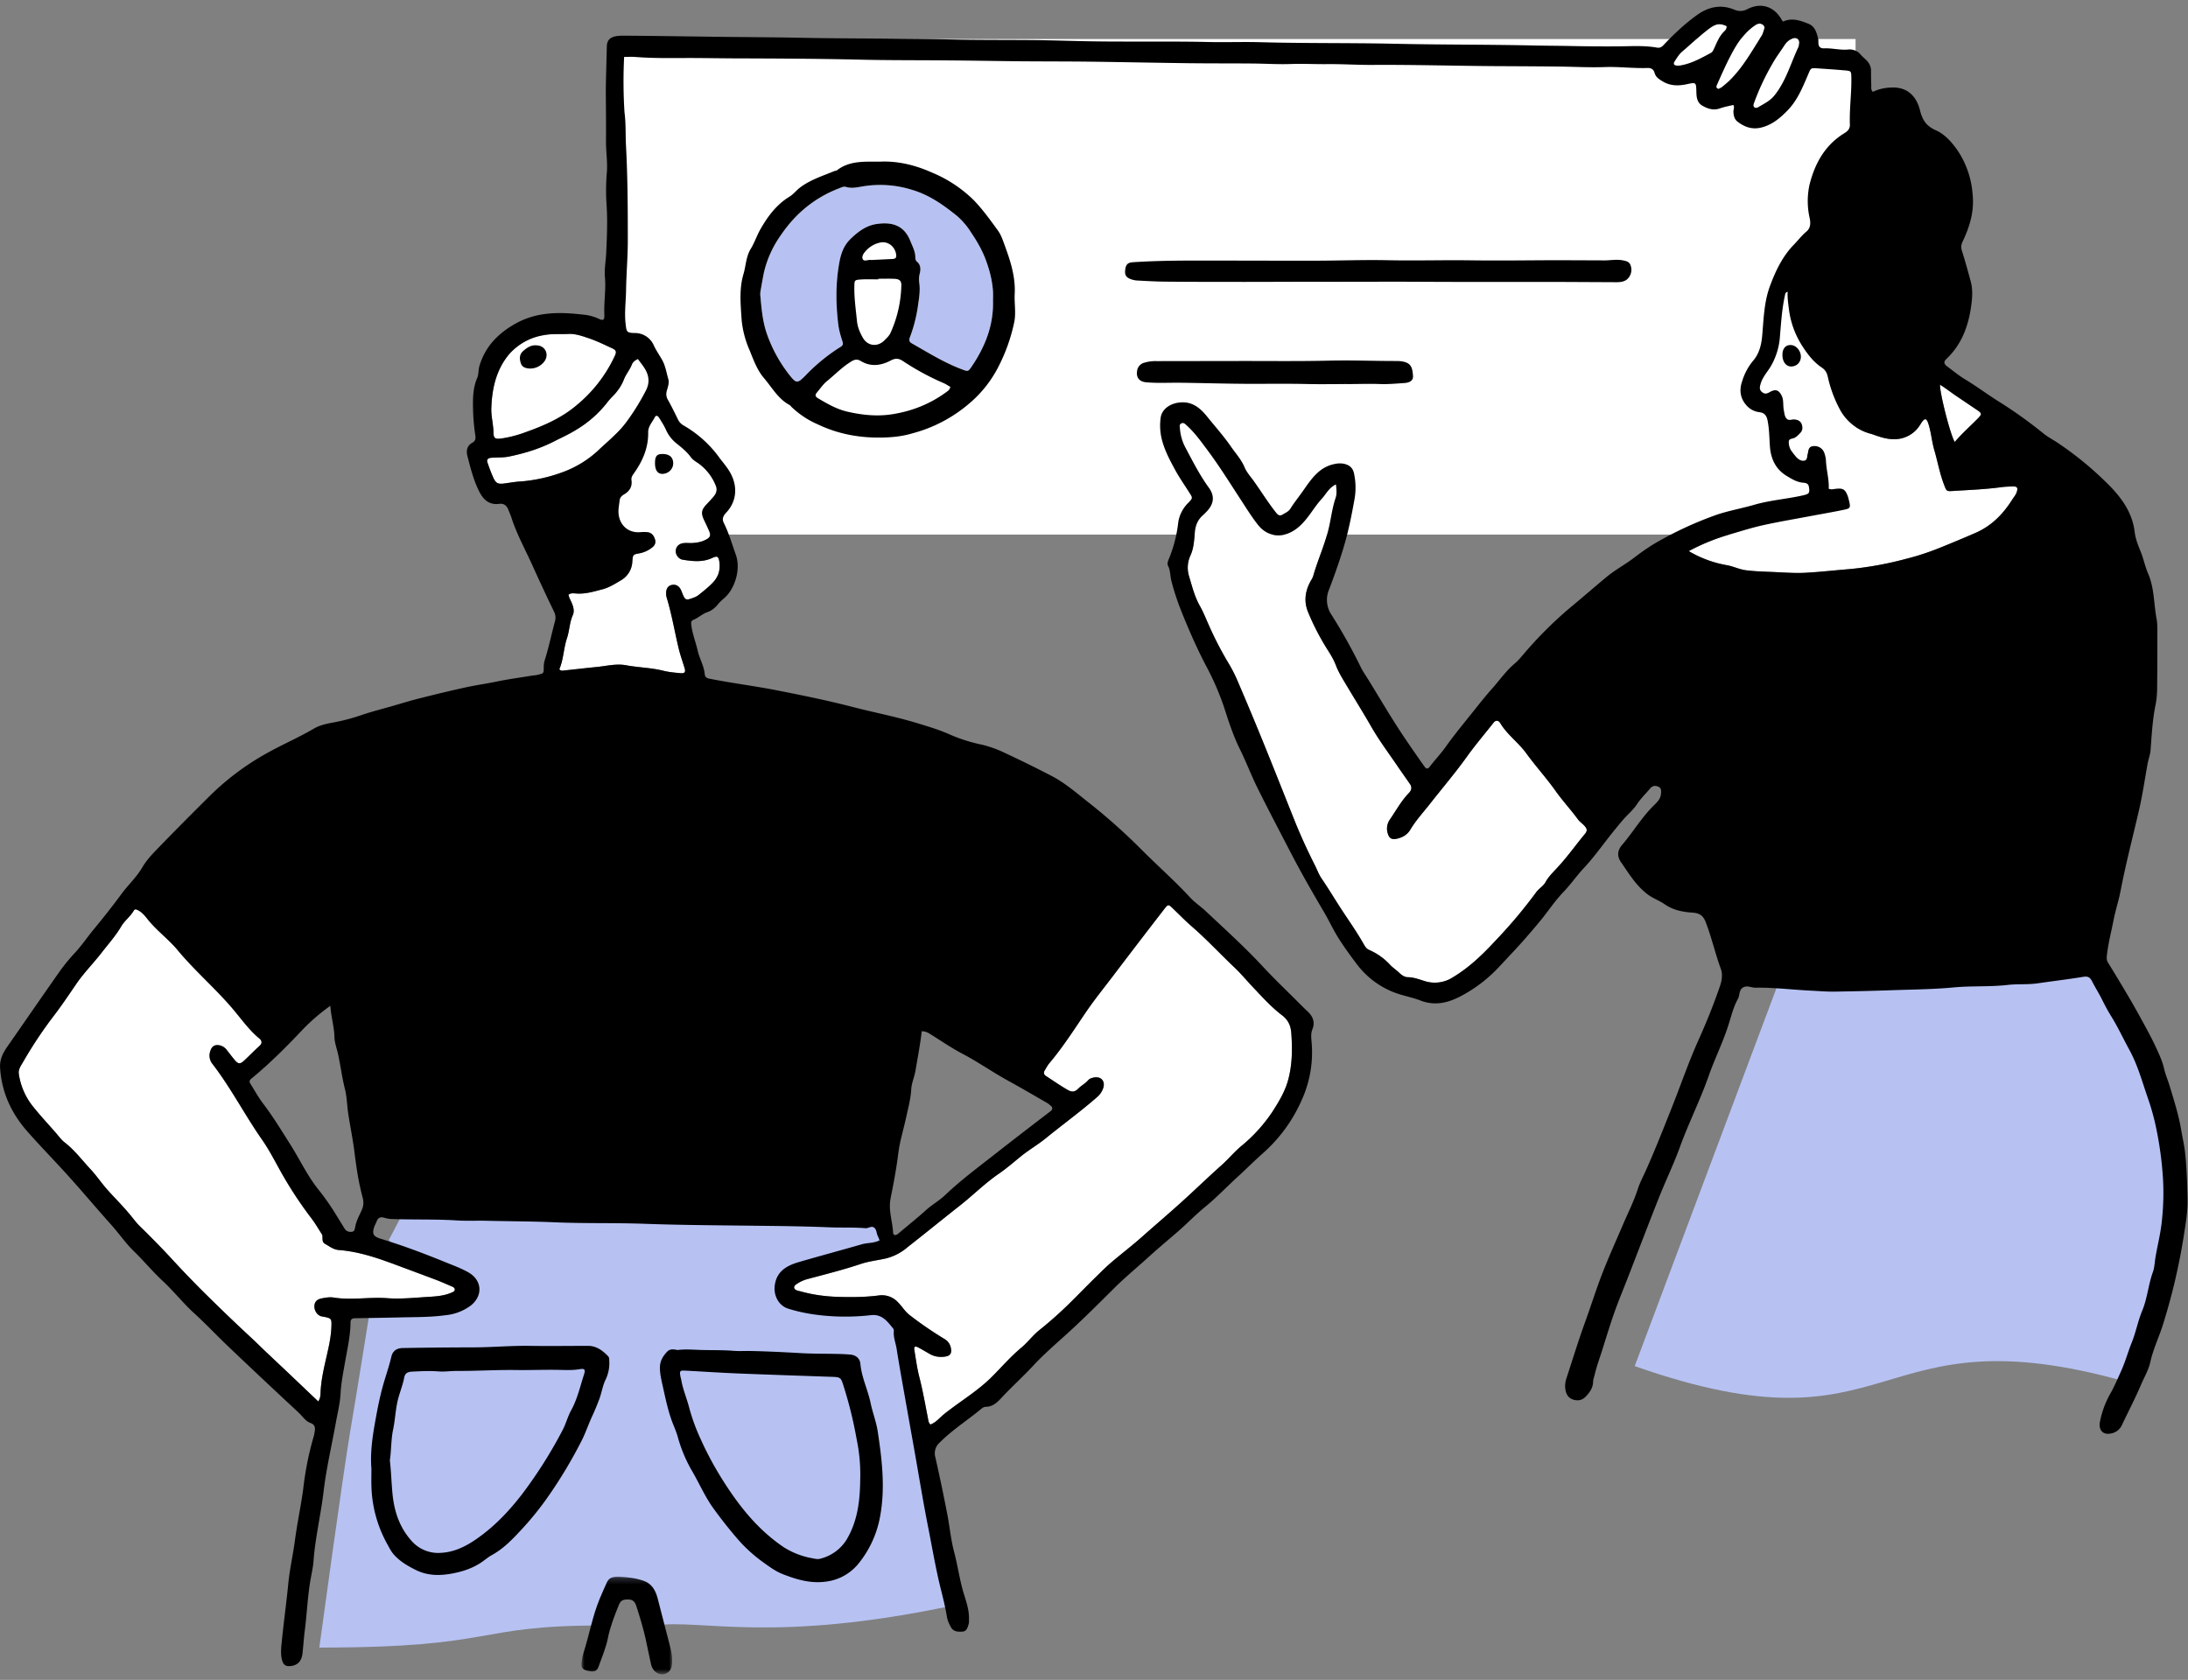 <svg width="362" height="278" xmlns="http://www.w3.org/2000/svg" xmlns:xlink="http://www.w3.org/1999/xlink">
  <rect width="100%" height="100%" fill="#808080" stroke="none"/>
  <defs>
    <path id="a" d="M0 .19h15.01v16.16H0z"/>
  </defs>
  <g fill="none" fill-rule="evenodd">
    <path fill="#FFF" d="M102 6.46h205v82H102zM64.58 208.98l7.54 2.8c.9.35 1.78.75 2.67 1.13.21.09.42.2.44.44.04.34-.25.43-.49.54-1.27.57-2.65.65-4 .74-2.23.13-4.49.37-6.7.2-2.95-.22-5.89.37-8.82-.1-.66-.11-1.32 0-1.97.13-.83.15-1.22.58-1.24 1.3-.02.72.44 1.44 1.07 1.65.13.04.26.06.4.08 1.34.26 1.4.29 1.34 1.7-.06 1.72-.46 3.4-.84 5.07-.45 1.97-.9 3.93-.96 5.97-.02.39-.05.79-.37 1.29l-4.92-4.68-3.36-3.17c-1.02-.95-2-1.95-3.04-2.9-2.51-2.33-4.98-4.71-7.42-7.12a170.73 170.73 0 01-5.39-5.6c-1.75-1.9-3.57-3.75-5.42-5.56-.54-.53-.98-1.12-1.45-1.7-1.21-1.49-2.58-2.84-3.86-4.27-.99-1.1-1.81-2.35-2.83-3.44-1.4-1.51-2.65-3.17-4.3-4.45-.58-.45-1.02-1.1-1.51-1.65-1.24-1.42-2.53-2.8-3.7-4.27a11.14 11.14 0 01-2.34-5.37c-.12-.77.34-1.37.68-1.96a70.92 70.92 0 014.95-7.48c1.37-1.77 2.62-3.64 3.89-5.5 1.24-1.81 2.8-3.37 4.14-5.1 1.12-1.45 2.36-2.82 3.3-4.43.56-.94 1.5-1.6 2.05-2.57.21-.37.52-.17.8-.02.77.42 1.24 1.14 1.77 1.77 1.45 1.72 3.27 3.06 4.71 4.8 2.75 3.31 6.03 6.14 8.85 9.4 1.52 1.75 2.83 3.7 4.64 5.2.42.35.55.77.04 1.23-.88.8-1.7 1.65-2.57 2.46-.64.59-.97.55-1.53-.12-.46-.54-.87-1.1-1.31-1.66a2 2 0 00-1.06-.74c-.84-.22-1.39.05-1.65.86a2.2 2.2 0 00.3 2.14c3.07 3.97 5.36 8.46 8.24 12.57 1.09 1.57 1.99 3.3 2.93 5a65.93 65.93 0 005.18 7.95c.64.83 1.17 1.75 1.74 2.64.07.1.14.24.14.36.03.48-.08 1.02.43 1.3.72.4 1.38.95 2.27 1.02 2.96.23 5.77 1.1 8.54 2.12M150.03 206.48c2.98-2.33 5.91-4.72 8.88-7.06 2.14-1.69 4.07-3.63 6.33-5.18 1.34-.92 2.56-2 3.82-3.01 1.26-1 2.68-1.83 3.95-2.86 2.83-2.3 5.78-4.44 8.53-6.85.48-.42.81-.93 1-1.53.33-1.13-.43-1.92-1.6-1.67-.35.07-.7.18-.93.46-.47.54-1.12.86-1.61 1.36-.56.58-1.06.63-1.75.23-1.22-.7-2.37-1.51-3.55-2.27-.42-.26-.5-.58-.24-1 .23-.36.43-.77.7-1.1 2.28-2.7 4.16-5.66 6.14-8.57 1.39-2.03 2.94-3.95 4.42-5.9a1594.38 1594.38 0 018.58-11.2c.55-.68.61-.68 1.23-.1 1.09 1.03 2.12 2.11 3.25 3.09 2.46 2.13 4.66 4.52 7.02 6.75 1.08 1.02 2.04 2.18 3.06 3.26 1.54 1.62 3.04 3.31 4.83 4.67 1 .75 1.45 1.7 1.54 2.91.19 2.56.18 5.1-.46 7.6-.5 2-1.55 3.73-2.64 5.44a25.92 25.92 0 01-5.21 5.74c-1.14.97-2.1 2.12-3.21 3.12-2.17 1.93-4.25 3.95-6.4 5.9-2.21 2.01-4.5 3.95-6.73 5.93-1.6 1.43-3.32 2.74-4.96 4.13-1.05.88-2 1.86-2.98 2.81-1.7 1.67-3.33 3.39-5.05 5.02a64.45 64.45 0 01-4.07 3.54c-1.1.89-1.93 2.04-3.01 2.94-1.76 1.47-3.25 3.21-4.87 4.82-2.4 2.38-5.29 4.06-7.88 6.14-.72.58-1.28 1.35-2.24 1.7-.32-.33-.34-.69-.4-1.03-.45-2.29-.85-4.58-1.43-6.84-.38-1.49-.58-3.02-.83-4.54-.08-.47.15-.61.63-.36.62.33 1.23.69 1.84 1.04.83.5 1.73.63 2.67.48.79-.13 1.06-.53.93-1.3a2.17 2.17 0 00-1.06-1.6 59.84 59.84 0 01-5.75-3.94c-.8-.6-1.26-1.45-1.95-2.13a3.62 3.62 0 00-3.2-1.14c-2.15.28-4.3.3-6.47.24-2.2-.05-4.38-.33-6.5-.93-.22-.06-.45-.08-.64-.18-.46-.21-.51-.6-.1-.92a5.95 5.95 0 012.15-.98c2.88-.77 5.78-1.5 8.61-2.45 1.35-.45 2.75-.59 4.12-.9a8.72 8.72 0 003.5-1.78M81.29 67.36c.12-3.18.84-6.21 2.9-8.7a9.67 9.67 0 015.78-3.2c1.33-.26 2.72-.13 4.08-.2 1.14-.06 2.34.37 3.46.75 1.28.44 2.51 1.05 3.75 1.62.7.33.76.59.47 1.23a23.21 23.21 0 01-6.42 8.27c-2.42 2.03-5.27 3.29-8.22 4.34-1.38.5-2.75.92-4.2 1.1-.97.11-1.24-.02-1.25-.99-.02-1.41-.44-2.79-.35-4.22"/>
    <path d="M108.35 69.04c.2-.42.53-.18.7.1.42.68.86 1.35 1.17 2.07a6 6 0 001.9 2.32c.79.65 1.57 1.29 2.17 2.12.32.44.77.71 1.21 1a8.29 8.29 0 012.9 3.68c.3.67.13 1.3-.34 1.84-.37.44-.76.86-1.15 1.27-.87.91-.97 1.48-.44 2.6.28.6.57 1.19.83 1.8.33.76.23 1.09-.52 1.48-.75.39-1.58.52-2.42.55-.4 0-.8-.03-1.19 0-.82.07-1.33.57-1.37 1.3-.03.62.47 1.34 1.14 1.45 1.66.27 3.32.46 4.93-.3.79-.37 1.01-.24 1.14.61.2 1.33-.12 2.5-1.1 3.51-.67.7-1.42 1.3-2.17 1.9-.24.2-.49.37-.78.49-1.58.6-1.58.6-2.2-.98-.32-.83-.86-1.19-1.6-1.05-.64.13-.99.64-.95 1.52 0 .3.1.6.19.9.77 2.61 1.22 5.3 1.85 7.94.26 1.11.64 2.19.98 3.28.26.8.1 1.04-.77.95-.92-.09-1.85-.17-2.74-.4-2.02-.5-4.1-.52-6.13-.9-1.68-.31-3.33.15-4.99.3-1.75.17-3.5.38-5.25.56-.24.02-.52.14-.81-.2.7-1.61.7-3.45 1.27-5.15.42-1.25.41-2.6.97-3.82.3-.68.06-1.48-.26-2.18-.18-.4-.4-.77-.46-1.19.4-.3.82-.22 1.19-.2 1.53.14 2.96-.31 4.4-.68 1.16-.3 2.18-.96 3.19-1.56a3.77 3.77 0 001.78-3.08c.09-1.13.1-1.13 1.27-1.34a4.84 4.84 0 001.9-.87c.52-.36.78-.82.56-1.48-.22-.63-.57-1.1-1.29-1.14-.35-.03-.7-.04-1.05 0-1.95.2-3.47-1.04-3.67-3.04-.07-.75.1-1.5.18-2.23.06-.48.38-.78.78-1 .88-.53 1.33-1.29 1.18-2.31-.06-.45.12-.76.36-1.08 1.46-2.05 2.45-4.27 2.4-6.86-.02-.98.7-1.69 1.1-2.5M103.22 62.84c.34-.9 1-1.64 1.35-2.55.15-.39.54-.67.97-.87.34.47.7.91 1.01 1.38.83 1.22 1.01 2.5.3 3.85a37.82 37.82 0 01-3.19 5.15c-1.24 1.68-2.8 3-4.33 4.4a17.38 17.38 0 01-5.8 3.77 25.91 25.91 0 01-7.3 1.7c-.97.04-1.93.23-2.88.35-.92.11-1.3-.05-1.7-.9-.38-.83-.7-1.7-1-2.58-.17-.49.08-.73.58-.78 1-.09 2.02 0 3.03-.22 2.59-.53 5.08-1.3 7.44-2.51 1.29-.66 2.61-1.24 3.83-2.03a18.45 18.45 0 004.9-4.35c.37-.49.8-.93 1.23-1.38a7.48 7.48 0 001.56-2.43M283.58 8.07c-.13.28-.26.56-.55.71-1.59.85-3.16 1.74-4.97 2.05-.17.03-.35.05-.53.04-.57-.02-.75-.27-.44-.74.35-.55.72-1.14 1.2-1.56 1.44-1.22 2.8-2.54 4.3-3.69 1.24-.95 1.88-1.1 3.07-.56.06.34-.12.64-.33.83-.86.81-1.28 1.88-1.75 2.92M286.18 13.3c-.41.4-.85.76-1.3 1.12-.16.13-.38.2-.55.3-.5-.16-.36-.46-.23-.74.67-1.49 1.31-2.98 2.06-4.43.72-1.41 1.49-2.78 2.59-3.95a8.93 8.93 0 011.7-1.46c.39-.25.82-.33 1.23-.03.42.32.2.72.09 1.08-.08.25-.16.52-.3.73-1.64 2.55-3.1 5.23-5.3 7.38M297.53 7.82c-1.27 2.68-2.04 5.6-3.95 7.98-.72.9-1.7 1.36-2.64 1.92-.21.13-.5.24-.73 0-.2-.24-.06-.5.02-.75a39.92 39.92 0 013.02-6.42c.6-1.08 1.35-2.06 2.02-3.09.32-.5.77-.86 1.3-1.08.63-.27 1.15.13 1.1.77-.05.24-.05.48-.14.67M262.19 138.04c-1.57 1.9-2.99 3.92-4.68 5.71-.66.7-1.35 1.4-1.82 2.25-.38.68-1.08 1.03-1.52 1.64a81.29 81.29 0 01-6.7 7.98c-2.11 2.28-4.35 4.46-7.05 6.08a5.5 5.5 0 01-4.56.7c-.96-.29-1.9-.67-2.95-.69-.53 0-1.01-.35-1.38-.7-.48-.47-1.04-.83-1.5-1.3a10.2 10.2 0 00-3.51-2.51c-.46-.18-.73-.66-.96-1.07-1.22-2.14-2.66-4.14-3.99-6.21-.97-1.51-1.9-3.05-2.91-4.53-.46-.67-.72-1.41-1.07-2.11a96.32 96.32 0 01-3.24-7.07c-2.04-5.1-4.05-10.21-6.14-15.3a560.96 560.96 0 00-3.42-8.14 23.59 23.59 0 00-1.56-3.06 57.18 57.18 0 01-3.37-6.57c-.43-.96-.82-1.95-1.34-2.86-.88-1.56-1.3-3.27-1.8-4.95a4.8 4.8 0 01.22-3.37c.6-1.28.62-2.63.76-3.97.11-1.11.51-2.03 1.36-2.76.16-.14.31-.3.47-.46 1.3-1.29 1.52-2.64.46-4.08-1.51-2.07-2.65-4.34-3.84-6.58a7.95 7.95 0 01-.93-3.15c-.02-.34-.17-.73.27-.91.4-.16.63.17.9.4 1.28 1.17 2.27 2.56 3.3 3.93 1.98 2.64 3.72 5.44 5.52 8.2.93 1.42 1.83 2.89 2.89 4.24 1.72 2.21 4.4 2.3 6.58.54 1.7-1.36 2.6-3.29 4.02-4.83.7-.77 1.14-1.78 2.33-2.37.1.88.17 1.58-.06 2.25-.5 1.47-.7 3-1.02 4.5-.6 2.9-1.87 5.58-2.68 8.4-.11.38-.36.71-.54 1.07-.83 1.6-1 3.26-.3 4.94.82 2 1.8 3.9 2.93 5.75.59.95 1.23 1.9 1.64 2.97.45 1.2 1.13 2.28 1.78 3.37 1.37 2.3 2.79 4.57 4.12 6.89 1.36 2.37 3.01 4.53 4.53 6.8l1.81 2.59c.4.55.33 1.05-.14 1.54-1.26 1.3-2.12 2.9-3.14 4.38a2.63 2.63 0 00-.33 2.4c.23.73.65.95 1.42.8.94-.2 1.75-.63 2.26-1.47.97-1.63 2.26-3.01 3.42-4.5 1.95-2.48 4-4.89 5.85-7.46 1.42-2 3.02-3.87 4.54-5.8.4-.5.85-.32 1.09.08 1.14 1.91 3 3.2 4.3 4.99 1.54 2.13 3.33 4.08 4.85 6.23 1.17 1.65 2.55 3.13 3.74 4.76.26.34.64.6.94.91.57.59.64.9.15 1.5M323.37 65.33l3.7 2.5c.84.56.86.7.2 1.38-1.28 1.31-2.66 2.51-3.86 3.93-.69-1.06-2.48-8.02-2.44-9.48.87.54 1.63 1.13 2.4 1.67" fill="#FFF"/>
    <path d="M333.7 81.31c-.13.53-.5.92-.78 1.37-1.53 2.42-3.44 4.37-6.15 5.54-1.94.84-3.88 1.65-5.84 2.44-1.8.72-3.64 1.34-5.5 1.8a56.6 56.6 0 01-9.33 1.71c-2.5.2-4.99.49-7.49.62-1.53.08-3.07-.03-4.6-.1-1.71-.09-3.42-.1-5.14-.32-1.11-.14-2.09-.65-3.17-.84a18.63 18.63 0 01-6.3-2.33 35 35 0 016.96-2.81c1.78-.52 3.54-1.08 5.35-1.48 2.44-.54 4.91-.96 7.37-1.42 1.95-.37 3.9-.7 5.84-1.1 1.26-.25 1.28-.34.98-1.6-.05-.2-.1-.42-.17-.63-.44-1.2-.79-1.41-2.07-1.26-.34.04-.69.16-1.1-.03.08-1.55-.4-3.08-.46-4.66a4.26 4.26 0 00-.24-1.16 1.69 1.69 0 00-1.68-1.23c-.51-.01-.85.18-.98.69-.05.17-.05.35-.1.52-.16.42 0 1.1-.59 1.2-.52.1-1.02-.24-1.38-.66-.28-.33-.55-.68-.8-1.04a2.57 2.57 0 01-.38-1.39c-.01-.6.63-.5.98-.7.36-.2.63-.48.9-.77.42-.42.45-.94.26-1.47-.22-.57-.7-.75-1.27-.79-.42-.02-.88.27-1.25-.15-.33-.38-.34-.9-.44-1.36-.08-.38-.08-.79-.1-1.18-.02-.4-.05-.79-.22-1.16-.46-1-1.02-1.24-1.98-.69-.48.28-.84.39-1.3.02-.48-.38-.39-.83-.26-1.31.29-1.05 1-1.87 1.57-2.74a11.35 11.35 0 001.66-5.35c.19-2.2.33-4.39.8-6.54.06-.25.03-.54.46-.67-.05 1.02.1 1.98.22 2.96.3 2.27 1.09 4.34 2.34 6.23.84 1.28 1.8 2.5 3.1 3.36.55.37.84.85.98 1.5a20.93 20.93 0 001.94 5.31 8.13 8.13 0 005.19 4.15c.43.12.83.29 1.25.42 1.13.37 2.27.6 3.5.4a4.95 4.95 0 003.31-2.17c.16-.21.27-.46.43-.66.45-.58.71-.54.97.18.51 1.46.6 3.02 1.03 4.5.57 1.94.91 3.94 1.65 5.83.38.97.37 1.03 1.43.96 2.68-.17 5.37-.27 8.03-.63.66-.09 1.32-.1 1.97-.12.62 0 .77.22.6.81" fill="#FFF"/>
    <path d="M164.29 49.85c0-.6.03-1.18-.01-1.75-.14-1.9-.64-3.69-1.33-5.47-.6-1.5-1.4-2.84-2.28-4.15a12.2 12.2 0 00-2.29-2.71c-2.25-1.82-4.6-3.5-7.47-4.35a17.58 17.58 0 00-8.2-.57c-.92.16-1.81.36-2.73.09-.43-.13-.76.08-1.14.22-4 1.53-7.16 4.12-9.56 7.63a17.56 17.56 0 00-2.89 6.3c-.18.9-.34 1.81-.5 2.72-.06.35-.13.7-.1 1.05.2 2.17.37 4.35 1.11 6.45a23.54 23.54 0 003.66 6.68c1.2 1.53 1.37 1.49 2.7.16a30.08 30.08 0 015.8-4.74c.48-.28.43-.57.3-.98a14.4 14.4 0 01-.68-2.82c-.38-3.2-.43-6.4.09-9.6.28-1.75.67-3.26 2.03-4.55 1.26-1.2 2.57-2.16 4.3-2.4 2.39-.33 4.47.13 5.54 2.88.34.86.8 1.67.8 2.63 0 .27.06.55.27.73.68.58.63 1.32.44 2.06-.12.48-.12.95-.06 1.44.17 1.19 0 2.36-.18 3.54a24.1 24.1 0 01-1.37 5.48c-.18.45-.11.76.31 1 2.72 1.54 5.36 3.2 8.3 4.3.98.38 1.03.4 1.6-.45 2.23-3.27 3.64-6.82 3.54-10.82" fill="#B7C2F3"/>
    <path d="M157.23 64.01c-.43-.23-.8-.48-1.2-.65a42.57 42.57 0 01-6.7-3.65c-.7-.44-1.24-.43-1.94-.06-1.64.86-3.32 1.1-5 .08-.5-.3-.94-.27-1.46.04-1.53.9-2.75 2.2-4.11 3.3-.62.5-1.11 1.23-1.65 1.87-.31.37-.35.66.13.95 1.6.94 3.22 1.87 5 2.26 2.45.55 4.91.8 7.45.38 3.24-.53 6.15-1.7 8.78-3.63.27-.2.6-.36.7-.89M145.31 46.13v.1c-.96 0-1.93-.04-2.89.02-1.05.07-1.06.13-1.07 1.2-.03 1.9.24 3.76.43 5.64.1 1.06.49 1.95.99 2.82.8 1.38 2.43 1.55 3.55.42.37-.37.76-.72 1-1.21a20.08 20.08 0 001.8-7.77c.06-.87-.3-1.18-1.17-1.21-.88-.04-1.76-.01-2.64-.01M144.08 43v.03l3.54-.17c.4-.02.69-.1.66-.6-.1-1.32-1.23-2.33-2.5-2.15a4.4 4.4 0 00-2.67 1.57c-.27.3-.57.8-.37 1.2.2.4.7.16 1.08.14l.26-.02" fill="#FFF"/>
    <path d="M52.83 272.65s3.95-28.94 5.08-35.57c1.13-6.63 3.4-20.9 3.4-20.9h7.54c4.38 0 8.05-1.26 7.9-2.53-.13-1.27-5.64-5.08-8.33-5.37-2.68-.28-4.08-3.1-4.08-3.1l3.18-6.07 78.54 1.98 1.16 5.36s-13.54 3.25-15.23 4.23c-1.7 1-3.05 3.82-.6 4.52 2.43.7 14.67.85 14.67.85l3.72 4.23 8.34 45.31c-30.37 6.5-42.13 2.28-49.72 3.4l-2.4-5.66-4.1-.42-2.26 6.08c-21.61 0-16.98 3.66-46.81 3.66M270.46 226.07l24.97-66.6s37.37 1.04 48.33-1.33c2.67 1.77 3.12 1.94 4.6 4.45 1.47 2.5 11.78 18.1 11.78 34.89 0 16.78-8.25 31.21-8.25 31.21-42.94-12.12-37.36 12.89-81.43-2.62" fill="#B7C2F3"/>
    <path d="M333.7 81.31c-.13.53-.5.92-.78 1.37-1.53 2.42-3.44 4.37-6.15 5.54-1.94.84-3.88 1.65-5.84 2.44-1.8.72-3.64 1.34-5.5 1.8a56.6 56.6 0 01-9.33 1.71c-2.5.2-4.99.49-7.49.62-1.53.08-3.07-.03-4.6-.1-1.71-.09-3.42-.1-5.14-.32-1.11-.14-2.09-.65-3.17-.84a18.63 18.63 0 01-6.3-2.33 35 35 0 016.96-2.81c1.78-.52 3.54-1.08 5.35-1.48 2.44-.54 4.91-.96 7.37-1.42 1.95-.37 3.9-.7 5.84-1.1 1.26-.25 1.28-.34.98-1.6-.05-.2-.1-.42-.17-.63-.44-1.2-.79-1.41-2.07-1.26-.34.04-.69.16-1.1-.03.08-1.55-.4-3.08-.46-4.66a4.26 4.26 0 00-.24-1.16 1.69 1.69 0 00-1.68-1.23c-.51-.01-.85.18-.98.69-.05.17-.05.35-.1.52-.16.42 0 1.1-.59 1.2-.52.1-1.02-.24-1.38-.66-.28-.33-.55-.68-.8-1.04a2.57 2.57 0 01-.38-1.39c-.01-.6.63-.5.98-.7.36-.2.63-.48.9-.77.42-.42.45-.94.26-1.47-.22-.57-.7-.75-1.27-.79-.42-.02-.88.27-1.25-.15-.33-.38-.34-.9-.44-1.36-.08-.38-.08-.79-.1-1.18-.02-.4-.05-.79-.22-1.16-.46-1-1.02-1.24-1.98-.69-.48.28-.84.39-1.3.02-.48-.38-.39-.83-.26-1.31.29-1.05 1-1.87 1.57-2.74a11.35 11.35 0 001.66-5.35c.19-2.2.33-4.39.8-6.54.06-.25.03-.54.46-.67-.05 1.02.1 1.98.22 2.96.3 2.27 1.09 4.34 2.34 6.23.84 1.28 1.8 2.5 3.1 3.36.55.37.84.85.98 1.5a20.93 20.93 0 001.94 5.31 8.13 8.13 0 005.19 4.15c.43.12.83.29 1.25.42 1.13.37 2.27.6 3.5.4a4.95 4.95 0 003.31-2.17c.16-.21.27-.46.43-.66.45-.58.71-.54.97.18.51 1.46.6 3.02 1.03 4.5.57 1.94.91 3.94 1.65 5.83.38.97.37 1.03 1.43.96 2.68-.17 5.37-.27 8.03-.63.66-.09 1.32-.1 1.97-.12.62 0 .77.22.6.81m-10.33-15.98l3.7 2.5c.84.56.86.7.2 1.38-1.28 1.31-2.66 2.51-3.86 3.93-.69-1.06-2.48-8.02-2.44-9.48.87.54 1.63 1.13 2.4 1.67m-61.18 72.71c-1.57 1.9-2.99 3.92-4.68 5.7-.66.71-1.35 1.4-1.82 2.26-.38.68-1.08 1.03-1.52 1.64a81.29 81.29 0 01-6.7 7.98c-2.11 2.28-4.35 4.46-7.05 6.08a5.5 5.5 0 01-4.56.7c-.96-.29-1.9-.67-2.95-.69-.53 0-1.01-.35-1.38-.7-.48-.47-1.04-.83-1.5-1.3a10.21 10.21 0 00-3.51-2.51c-.46-.18-.73-.66-.96-1.07-1.22-2.14-2.66-4.14-3.99-6.21-.97-1.51-1.9-3.05-2.91-4.53-.46-.67-.72-1.41-1.07-2.12a96.42 96.42 0 01-3.24-7.06c-2.04-5.1-4.05-10.21-6.14-15.3a566.58 566.58 0 00-3.42-8.14 23.59 23.59 0 00-1.56-3.06 57.02 57.02 0 01-3.37-6.57c-.43-.96-.82-1.95-1.34-2.86-.88-1.56-1.3-3.27-1.8-4.95a4.8 4.8 0 01.22-3.37c.6-1.28.62-2.63.76-3.97.11-1.11.51-2.03 1.36-2.76.16-.14.31-.3.47-.46 1.3-1.29 1.52-2.64.46-4.08-1.5-2.07-2.65-4.34-3.84-6.58a7.95 7.95 0 01-.93-3.15c-.02-.34-.17-.73.27-.91.4-.16.63.17.9.4 1.28 1.17 2.28 2.56 3.3 3.93 1.98 2.64 3.72 5.44 5.52 8.2.93 1.42 1.83 2.89 2.89 4.24 1.72 2.21 4.4 2.3 6.58.54 1.7-1.36 2.6-3.3 4.02-4.83.7-.77 1.14-1.78 2.33-2.37.1.88.17 1.58-.06 2.25-.5 1.47-.7 3-1.02 4.5-.6 2.9-1.88 5.58-2.68 8.4-.11.38-.36.71-.54 1.07-.83 1.6-1 3.26-.3 4.94.82 2 1.8 3.9 2.93 5.75.59.95 1.23 1.9 1.64 2.97.45 1.2 1.13 2.28 1.78 3.37 1.37 2.3 2.79 4.57 4.12 6.89 1.36 2.37 3.01 4.53 4.53 6.8l1.81 2.59c.4.55.33 1.05-.14 1.54-1.26 1.3-2.12 2.9-3.14 4.38a2.63 2.63 0 00-.33 2.4c.23.73.65.95 1.42.8.94-.2 1.75-.63 2.26-1.47.97-1.63 2.26-3.01 3.42-4.5 1.95-2.48 4-4.89 5.85-7.46 1.42-2 3.02-3.87 4.54-5.8.4-.5.85-.32 1.09.08 1.14 1.91 2.99 3.2 4.3 4.99 1.54 2.13 3.33 4.08 4.85 6.23 1.17 1.65 2.55 3.13 3.74 4.76.26.34.64.6.94.91.57.59.64.9.15 1.5M297.53 7.81c-1.27 2.69-2.04 5.6-3.95 7.98-.72.9-1.7 1.36-2.64 1.92-.21.13-.5.24-.73 0-.2-.24-.06-.5.02-.75a39.9 39.9 0 013.02-6.42c.6-1.08 1.35-2.06 2.02-3.09.32-.5.77-.86 1.3-1.08.63-.27 1.15.13 1.1.77-.05.24-.05.48-.14.67m-11.35 5.48c-.41.4-.85.76-1.3 1.12-.16.13-.38.2-.55.3-.5-.16-.36-.46-.23-.74.67-1.49 1.31-2.98 2.06-4.43.72-1.41 1.49-2.78 2.59-3.95a8.94 8.94 0 011.7-1.46c.39-.25.82-.33 1.23-.03.42.32.2.72.09 1.08-.08.25-.16.52-.3.73-1.64 2.55-3.1 5.23-5.3 7.38m-2.6-5.23c-.12.28-.25.56-.54.71-1.59.85-3.16 1.74-4.97 2.05-.17.03-.35.05-.53.04-.57-.02-.75-.27-.44-.74.35-.55.72-1.14 1.2-1.56 1.44-1.22 2.8-2.54 4.3-3.69 1.24-.95 1.88-1.1 3.07-.56.06.34-.12.64-.33.83-.86.81-1.28 1.88-1.75 2.92M103.22 62.84c.34-.9 1-1.64 1.35-2.55.15-.39.54-.67.97-.87.34.47.7.91 1.01 1.38.83 1.23 1.01 2.5.3 3.85a37.8 37.8 0 01-3.19 5.15c-1.24 1.68-2.8 3-4.33 4.4a17.37 17.37 0 01-5.8 3.77 25.9 25.9 0 01-7.3 1.7c-.97.04-1.93.23-2.89.35-.91.11-1.3-.05-1.69-.9-.38-.83-.7-1.7-1-2.58-.17-.49.08-.73.58-.78 1-.09 2.02 0 3.03-.22 2.59-.53 5.08-1.3 7.44-2.51 1.29-.66 2.61-1.24 3.83-2.03a18.43 18.43 0 004.9-4.35c.37-.5.8-.93 1.23-1.38a7.5 7.5 0 001.56-2.43m5.13 6.2c.2-.42.53-.18.7.1.42.68.86 1.35 1.17 2.07a6 6 0 001.9 2.32c.79.65 1.57 1.29 2.17 2.12.32.44.77.71 1.21 1a8.29 8.29 0 012.9 3.68c.3.67.13 1.3-.34 1.84-.37.44-.76.86-1.15 1.27-.87.91-.97 1.48-.44 2.6.28.6.57 1.19.83 1.8.33.76.23 1.09-.52 1.47-.75.4-1.58.53-2.42.56-.4 0-.8-.03-1.19 0-.82.07-1.33.57-1.37 1.3-.03.62.47 1.34 1.14 1.45 1.66.27 3.32.46 4.93-.3.79-.37 1.01-.24 1.14.61.2 1.33-.12 2.5-1.1 3.51-.67.7-1.42 1.3-2.17 1.9-.24.2-.49.37-.78.49-1.58.6-1.58.6-2.2-.98-.32-.83-.86-1.19-1.6-1.05-.64.13-.99.64-.95 1.52 0 .3.1.6.19.9.77 2.61 1.22 5.3 1.85 7.94.26 1.11.64 2.19.98 3.28.26.8.1 1.04-.77.95-.92-.09-1.85-.17-2.74-.4-2.02-.5-4.1-.52-6.13-.9-1.68-.31-3.33.15-4.99.3-1.75.17-3.5.38-5.25.56-.24.02-.52.14-.81-.2.7-1.61.7-3.45 1.27-5.15.42-1.25.41-2.6.97-3.82.3-.68.06-1.48-.26-2.18-.18-.4-.4-.77-.46-1.19.4-.3.82-.22 1.19-.2 1.53.14 2.96-.31 4.4-.68 1.16-.3 2.18-.96 3.19-1.56a3.76 3.76 0 001.78-3.08c.09-1.13.1-1.13 1.27-1.34a4.83 4.83 0 001.9-.87c.52-.36.78-.82.56-1.48-.22-.63-.57-1.1-1.29-1.14a6.2 6.2 0 00-1.05 0c-1.95.2-3.47-1.04-3.67-3.04-.07-.75.1-1.5.18-2.23.06-.48.38-.78.78-1 .88-.53 1.33-1.29 1.18-2.31-.06-.45.12-.76.36-1.09 1.46-2.04 2.45-4.26 2.4-6.85-.02-.98.7-1.69 1.1-2.5M81.3 67.36c.12-3.18.84-6.21 2.9-8.7a9.67 9.67 0 015.78-3.2c1.33-.26 2.72-.13 4.08-.2 1.14-.06 2.34.37 3.46.75 1.28.44 2.51 1.05 3.75 1.62.7.33.76.59.47 1.23a23.2 23.2 0 01-6.42 8.27c-2.42 2.03-5.27 3.29-8.22 4.34a19.3 19.3 0 01-4.2 1.1c-.97.11-1.24-.02-1.25-.99-.02-1.41-.44-2.79-.35-4.22m68.74 139.12c2.98-2.33 5.91-4.72 8.88-7.06 2.14-1.69 4.07-3.63 6.33-5.18 1.34-.92 2.56-2 3.82-3.01 1.26-1 2.68-1.83 3.95-2.86 2.83-2.3 5.78-4.44 8.53-6.85.48-.42.81-.93 1-1.53.33-1.13-.43-1.92-1.6-1.67-.35.07-.7.18-.93.46-.47.54-1.12.86-1.61 1.36-.56.58-1.06.63-1.75.23-1.22-.7-2.37-1.51-3.55-2.27-.42-.26-.5-.58-.24-1 .23-.36.43-.77.7-1.1 2.28-2.7 4.16-5.66 6.14-8.57 1.39-2.03 2.94-3.95 4.42-5.9a1553.05 1553.05 0 018.58-11.2c.55-.68.61-.68 1.23-.1 1.08 1.03 2.12 2.11 3.25 3.09 2.46 2.13 4.66 4.52 7.02 6.75 1.08 1.02 2.04 2.18 3.06 3.26 1.54 1.62 3.04 3.31 4.83 4.67 1 .75 1.45 1.7 1.54 2.91.19 2.56.18 5.1-.46 7.6-.5 2-1.55 3.73-2.64 5.44a25.95 25.95 0 01-5.21 5.74c-1.14.97-2.1 2.12-3.21 3.12-2.17 1.93-4.25 3.95-6.4 5.9-2.21 2.01-4.5 3.95-6.73 5.93-1.6 1.43-3.32 2.74-4.96 4.13-1.05.88-2 1.86-2.98 2.81-1.7 1.67-3.33 3.39-5.05 5.02a64.45 64.45 0 01-4.07 3.54c-1.1.89-1.93 2.04-3.02 2.94-1.76 1.47-3.24 3.21-4.86 4.82-2.4 2.38-5.29 4.06-7.88 6.14-.72.58-1.28 1.35-2.24 1.7-.32-.33-.34-.69-.4-1.03-.45-2.29-.85-4.58-1.43-6.84-.38-1.49-.58-3.02-.83-4.54-.08-.47.15-.61.63-.36.62.33 1.23.69 1.84 1.04.83.5 1.73.63 2.67.48.79-.13 1.06-.53.93-1.3a2.17 2.17 0 00-1.06-1.6 59.78 59.78 0 01-5.75-3.94c-.8-.6-1.26-1.45-1.95-2.13a3.62 3.62 0 00-3.2-1.14c-2.15.28-4.3.3-6.47.24-2.2-.05-4.38-.33-6.5-.93-.22-.06-.45-.08-.64-.18-.46-.21-.51-.6-.1-.92a5.96 5.96 0 012.15-.98c2.88-.77 5.78-1.5 8.61-2.45 1.35-.45 2.75-.59 4.12-.9a8.71 8.71 0 003.5-1.78m-2.7-8.21c.5-2.44.96-4.91 1.27-7.4.25-2.04.89-4.03 1.32-6.05.33-1.5.73-2.98.82-4.53.05-1.04.52-2.03.7-3.08.36-2.16.78-4.31 1.04-6.55.6 0 .96.2 1.3.4 1.82 1.12 3.59 2.36 5.49 3.35 2.6 1.37 5.01 3.07 7.6 4.49 2.14 1.17 4.26 2.42 6.38 3.64.19.1.35.27.52.4.4.32.42.63 0 .96-3.17 2.43-6.34 4.86-9.48 7.33-2.7 2.11-5.44 4.16-7.93 6.53-.98.94-2.2 1.6-3.2 2.52-1.34 1.21-2.75 2.34-4.13 3.5-.2.17-.4.35-.62.49-.34.23-.65.1-.67-.28-.09-1.9-.82-3.71-.4-5.72m-82.77 10.7c2.51.94 5.03 1.87 7.54 2.82.9.34 1.78.74 2.67 1.12.21.09.42.2.44.44.04.34-.25.43-.49.54-1.27.57-2.65.65-4 .73-2.23.14-4.49.38-6.7.21-2.95-.22-5.89.37-8.82-.1-.66-.11-1.32 0-1.97.13-.83.15-1.22.58-1.24 1.3-.02.72.44 1.44 1.07 1.65.13.04.26.06.4.08 1.34.26 1.4.29 1.34 1.7-.06 1.72-.46 3.4-.84 5.07-.45 1.97-.9 3.93-.96 5.97-.02.39-.05.79-.37 1.29l-4.92-4.68-3.36-3.17c-1.02-.95-2-1.95-3.04-2.9-2.51-2.33-4.98-4.71-7.42-7.12a171.74 171.74 0 01-5.39-5.6c-1.75-1.9-3.57-3.75-5.42-5.56-.54-.53-.98-1.12-1.45-1.7-1.21-1.49-2.58-2.84-3.86-4.27-.99-1.1-1.81-2.35-2.83-3.44-1.4-1.51-2.65-3.17-4.3-4.45-.58-.45-1.02-1.1-1.51-1.65-1.24-1.42-2.53-2.8-3.7-4.27a11.14 11.14 0 01-2.34-5.37c-.12-.77.34-1.37.68-1.96a70.8 70.8 0 014.95-7.48c1.37-1.77 2.62-3.64 3.89-5.5 1.24-1.81 2.8-3.37 4.14-5.1 1.12-1.45 2.36-2.82 3.3-4.43.56-.94 1.5-1.6 2.05-2.57.21-.37.52-.17.8-.02.77.42 1.24 1.14 1.77 1.77 1.45 1.72 3.27 3.06 4.71 4.8 2.75 3.31 6.03 6.14 8.85 9.4 1.52 1.75 2.83 3.7 4.65 5.2.41.35.54.77.03 1.23-.88.8-1.7 1.65-2.57 2.46-.64.59-.97.55-1.53-.12-.46-.54-.87-1.1-1.31-1.65a2 2 0 00-1.06-.75c-.84-.22-1.39.05-1.65.86a2.2 2.2 0 00.3 2.14c3.07 3.97 5.36 8.46 8.23 12.57 1.1 1.57 2 3.3 2.94 5a65.93 65.93 0 005.18 7.95c.64.83 1.17 1.75 1.74 2.64.07.1.14.23.14.36.03.48-.08 1.02.43 1.3.72.4 1.38.95 2.27 1.02 2.96.23 5.77 1.1 8.54 2.12m-14.32-38.8a32.33 32.33 0 014.38-3.73c.15 1.92.64 3.48.68 5.11.02.94.35 1.82.56 2.71.45 1.97.68 3.99 1.18 5.95.33 1.31.34 2.69.54 4.03.3 2 .71 3.99.98 6 .2 1.56.4 3.12.68 4.68.2 1.12.47 2.23.75 3.34.18.71.12 1.37-.2 2.05-.4.87-.87 1.73-1.05 2.7-.07.34-.09.76-.52.82-.5.08-.96-.07-1.25-.54l-1.45-2.36a40.23 40.23 0 00-2.8-4c-1.9-2.34-3.13-5.05-4.73-7.56-1.43-2.26-2.82-4.56-4.45-6.7-.8-1.04-1.43-2.21-2.13-3.32-.23-.35-.19-.59.17-.88 3.1-2.55 5.91-5.38 8.66-8.3m311.22 20.35c-.14-1.18-.42-2.34-.61-3.5-.42-2.52-1.2-4.95-1.94-7.4-.3-.96-.7-1.88-.92-2.87-.27-1.16-.77-2.24-1.27-3.32-.8-1.76-1.75-3.44-2.67-5.13-.68-1.24-1.37-2.46-2.09-3.67a264.93 264.93 0 00-3.2-5.3c-.26-.41-.26-.8-.21-1.25.23-2.01.74-3.97 1.13-5.95.32-1.6.84-3.15 1.14-4.74.87-4.54 2.05-9 3.08-13.49.56-2.45.92-4.92 1.36-7.38.14-.83.46-1.61.52-2.44.19-2.46.31-4.91.8-7.33.18-.86.26-1.75.28-2.63.04-3.07.04-6.15.04-9.23 0-.84.02-1.69-.13-2.5-.47-2.5-.36-5.09-1.4-7.49-.5-1.16-.75-2.42-1.22-3.6-.43-1.06-.87-2.14-1-3.26-.34-2.91-1.83-5.19-3.75-7.25a54.98 54.98 0 00-8.77-7.37c-.82-.58-1.74-1.03-2.53-1.66a74.17 74.17 0 00-7.29-5.23c-1.94-1.2-3.77-2.59-5.73-3.77-1.05-.63-2-1.43-3-2.17-.47-.35-.58-.72-.1-1.18 2.72-2.57 3.8-5.88 4.2-9.45.13-1.13.14-2.3-.16-3.41-.46-1.7-.93-3.4-1.46-5.08-.17-.55-.13-.98.12-1.5 1.18-2.48 1.96-5.01 1.65-7.87a14.93 14.93 0 00-2.5-7.24c-.94-1.34-2.08-2.64-3.54-3.29-1.58-.7-2.24-1.64-2.66-3.32-.6-2.45-2.23-3.94-4.84-3.77a7.43 7.43 0 00-2.97.71c-.35-.37-.24-.74-.25-1.08-.03-.8-.05-1.58-.04-2.38 0-.75-.31-1.35-.85-1.86-.28-.28-.6-.52-.85-.82a2.34 2.34 0 00-2.12-.86c-1.33.12-2.63-.26-3.95-.2-.68.02-.95-.33-.94-.97 0-.22 0-.45-.05-.66-.24-1-.54-2.02-1.6-2.44-1.34-.53-2.73-1.05-4.2-.35-.1-.14-.19-.24-.25-.35-1.23-2.18-3.41-2.87-5.64-1.72-.73.38-1.41.4-2.15.1-2.3-.96-4.35-.47-6.31.96-2 1.46-3.78 3.14-5.47 4.94-.3.32-.61.44-1.04.37-2.01-.36-4.05-.24-6.07-.21-2.81.03-5.63 0-8.44-.06-2.06-.04-4.13-.04-6.19-.09-7.6-.16-15.21-.11-22.82-.28-7.43-.16-14.87-.05-22.3-.26-2.86-.07-5.72.04-8.58-.03-4.05-.1-8.1-.05-12.15-.07-2.32 0-4.65 0-6.97-.04-3.08-.05-6.16-.16-9.24-.2-4.88-.05-9.77 0-14.64-.12-2.82-.07-5.63-.08-8.45-.11-5.32-.06-10.63-.05-15.95-.16-4-.08-8.01-.1-12.02-.14-4.4-.05-12.43-.18-16.82-.2-1.5-.02-2.96.05-3.09 1.58-.02.26-.18 6.83-.18 7.1.01 2.9.06 5.8.03 8.7-.02 1.8.3 3.59.13 5.4a34.93 34.93 0 00-.03 5.28c.18 2.67.05 5.34-.07 8-.07 1.33-.33 2.66-.2 3.96.18 2.07-.2 4.12-.1 6.18.03.84-.2 1-.91.65a7.87 7.87 0 00-2.65-.7c-3.8-.43-7.5-.5-11.04 1.44-2.96 1.64-5.12 3.83-6.08 7.1-.18.62-.1 1.35-.35 1.93-.77 1.76-.73 3.59-.69 5.44.04 1.37.17 2.73.37 4.08.08.53.02.93-.5 1.22-.9.48-1.02 1.36-.81 2.18.53 2.04 1.03 4.1 2.01 5.99.68 1.31 1.65 2.15 3.25 1.94.78-.1 1.25.28 1.52.98.15.42.35.82.48 1.23.9 2.82 2.35 5.4 3.55 8.09 1.14 2.52 2.31 5.04 3.52 7.53.26.54.32 1.05.15 1.65-.58 2.12-1.01 4.28-1.68 6.37-.12.38-.17.77-.17 1.17 0 1.02 0 1.03-.92 1.25-.38.1-.78.12-1.17.18-1.9.31-3.82.57-5.7.96-1.65.34-3.3.57-4.94.92-2.62.57-5.22 1.2-7.82 1.86-1.53.38-3.04.85-4.56 1.29-1.69.48-3.4.91-5.06 1.48-1.17.4-2.35.73-3.55 1-1.46.33-2.98.45-4.3 1.23-2.7 1.58-5.58 2.79-8.3 4.36a43.5 43.5 0 00-8.8 6.65 575.28 575.28 0 00-9.07 9.17c-.82.85-1.63 1.76-2.22 2.78-.96 1.64-2.36 2.92-3.47 4.43a131.92 131.92 0 01-4.46 5.7c-1.09 1.31-2.05 2.74-3.21 4-.93 1-1.8 2.06-2.59 3.17-2.88 4.1-5.71 8.22-8.57 12.32-.76 1.1-1.33 2.15-1.23 3.62.27 4.1 1.92 7.56 4.59 10.57 2.27 2.56 4.67 5 6.96 7.56 2.29 2.55 4.5 5.18 6.78 7.73 1.32 1.47 2.43 3.11 3.87 4.5 1.6 1.56 3.03 3.3 4.68 4.83 1.83 1.7 3.38 3.68 5.23 5.37 1.98 1.8 3.81 3.76 5.75 5.6 3.82 3.64 7.67 7.25 11.53 10.84.64.6 1.12 1.41 1.98 1.72.64.24.77.67.7 1.24-.05.39-.12.79-.24 1.16a51.7 51.7 0 00-1.7 8.66c-.39 2.79-.98 5.54-1.35 8.33-.32 2.4-.86 4.76-1.1 7.16-.32 3.28-.78 6.54-1.1 9.82-.1.92-.18 1.85.04 2.76.14.57.39 1.1 1.12 1.1 1.31.01 2.12-.7 2.28-2.05.15-1.26.22-2.54.38-3.8.36-2.75.46-5.53.92-8.26.18-1.09.45-2.17.53-3.26.28-3.86 1.2-7.63 1.66-11.47.45-3.84 1.34-7.62 2.03-11.42.28-1.6.7-3.19.78-4.82.1-1.8.46-3.57.77-5.35.37-2.12.86-4.23.88-6.4 0-.62.31-.74.8-.74 2.5-.05 5-.08 7.5-.14 2.47-.06 4.94-.02 7.39-.36a8.3 8.3 0 004.26-1.64c2-1.63 1.8-4.17-.43-5.44-1.19-.68-2.45-1.14-3.71-1.65-3.55-1.45-7.12-2.8-10.78-3.91-1.31-.4-1.52-.85-1.04-2.15.1-.24.24-.47.33-.72.24-.67.67-.81 1.34-.6.45.14.95.2 1.43.2 3.47.12 6.95 0 10.42.22 1.67.11 3.35.02 5.01.06 3.74.09 7.47.09 11.2.25 4.97.22 9.94.07 14.92.25 6.29.23 12.58.25 18.88.33 3.87.04 7.74.09 11.6.25 2.03.09 4.06-.02 6.08.15.47.04.96-.41 1.4-.12.47.32.4.96.64 1.42.1.2.17.4.3.71-1 .5-2 .38-2.93.65-3.47 1-6.95 1.93-10.41 2.94-2.03.59-3.74 1.53-4.02 3.97-.18 1.6.68 3.26 2.23 3.74 2.02.64 4.1 1 6.2 1.18 2.52.22 5.02.18 7.52-.1 1.8-.2 2.68 1.03 3.63 2.18.1.12.15.33.13.5-.08 1 .3 1.9.46 2.85.47 3 1.02 5.97 1.54 8.95l1.34 7.53c.8 4.46 1.51 8.93 2.4 13.38.5 2.54.95 5.1 1.5 7.64.48 2.27 1.16 4.5 1.53 6.8.1.64.36 1.26.7 1.84.44.74 1.17.74 1.87.7.7-.03.86-.65 1.03-1.2.1-.3.06-.61.07-.92.03-1.76-.66-3.35-1.1-5-.54-2.04-.84-4.13-1.39-6.17-.53-2.04-.71-4.16-1.12-6.23-.6-3.1-1.25-6.21-1.95-9.3a2.38 2.38 0 01.71-2.47c2.1-2.11 4.6-3.68 6.87-5.57.2-.16.46-.34.7-.34 1.47 0 2.27-1.1 3.13-2 1.58-1.64 3.26-3.18 4.82-4.86 1.58-1.7 3.34-3.24 5.07-4.8 2.81-2.52 5.48-5.2 8.16-7.86 1.93-1.93 4.05-3.66 6.06-5.5 1.46-1.32 2.99-2.59 4.48-3.88 1.6-1.38 3.06-2.92 4.7-4.25 1.84-1.51 3.47-3.23 5.22-4.83 1.43-1.3 2.78-2.67 4.23-3.95a25.35 25.35 0 006.54-9.03 19 19 0 001.56-9.28c-.06-.74-.17-1.51.12-2.22.49-1.2.08-2.16-.79-2.97-.77-.72-1.5-1.48-2.24-2.21-1.71-1.7-3.45-3.37-5.1-5.15-2.98-3.22-6.25-6.17-9.45-9.18-.87-.82-1.88-1.49-2.67-2.34-2.57-2.79-5.42-5.28-8.08-7.96a98 98 0 00-8.87-7.88c-1.86-1.47-3.67-3.04-5.77-4.16a191.42 191.42 0 00-7.8-3.85 19.25 19.25 0 00-3.83-1.4 27.27 27.27 0 01-5.16-1.6c-1.9-.88-3.89-1.45-5.85-2.05-3.5-1.05-7.08-1.73-10.61-2.65-4-1.03-8.06-1.86-12.12-2.66-3.7-.74-7.46-1.2-11.17-1.93-.53-.1-.97-.18-1.02-.79-.12-1.38-.87-2.57-1.17-3.9-.32-1.42-.88-2.77-1.05-4.22-.05-.37-.07-.71.35-.88.82-.33 1.46-.98 2.3-1.27.73-.24 1.3-.73 1.78-1.32.3-.39.67-.7 1.04-1.02 1.68-1.46 2.76-4.68 1.9-7.13-.63-1.78-1.15-3.6-2-5.3-.3-.61-.15-1.1.35-1.64 1.77-1.85 1.99-4.3.77-6.57-.49-.9-1.15-1.67-1.77-2.47a18.97 18.97 0 00-6.01-5.45 2.23 2.23 0 01-.95-1.05c-.53-1.07-1.04-2.14-1.63-3.17-.28-.5-.34-.96-.19-1.5.17-.64.44-1.29.25-1.95-.32-1.09-.47-2.22-1.06-3.24-.44-.77-.95-1.5-1.32-2.29a3.4 3.4 0 00-3.22-2.09c-1.3-.04-1.31-.19-1.46-1.49-.22-1.84.04-3.68.07-5.52.04-2.77.29-5.53.29-8.3 0-5.23-.02-10.46-.3-15.69-.1-1.84 0-3.7-.25-5.54a82.44 82.44 0 01-.06-9.15c.64 0 1.28-.04 1.91.01 2.76.22 5.53.18 8.3.17 2.68-.01 5.36.05 8.04.06 6.77.02 13.54.05 20.3.2 5.16.13 10.31.09 15.46.14 3.83.03 7.65.1 11.47.14 3.75.03 7.5.02 11.24.06 5.63.07 11.26.19 16.89.26 3.48.04 6.96.02 10.44.05 2.1.02 4.22.16 6.33.08 2.01-.07 4.03.05 6.04.02 2.5-.02 5 .15 7.5.13 6.6-.04 13.2.15 19.8.2 3.52.02 7.05.03 10.57.07 2.64.02 5.28.18 7.91.09 2.38-.09 4.74.23 7.11.15.63-.02 1.01.22 1.18.82.19.7.73 1.03 1.32 1.39 1.3.79 2.66.77 4.08.46 1.47-.32 1.47-.29 1.51 1.25.02.9.1 1.8.99 2.32.89.51 1.83.82 2.9.45.73-.26 1.5-.4 2.23-.57.23.42 0 .76.01 1.1.02.64.16 1.26.68 1.66 1.12.86 2.35 1.33 3.82 1 1.85-.42 3.22-1.58 4.47-2.87 1.66-1.71 2.52-3.9 3.44-6.05.4-.96.42-.98 1.47-.9 1.49.1 2.98.2 4.47.33 1.13.1 1.14.1 1.16 1.2.05 2.6-.34 5.19-.24 7.79.02.71-.4 1.1-.96 1.44-3.16 1.95-4.81 4.94-5.7 8.41a12.71 12.71 0 00.01 5.63c.17.83.15 1.62-.53 2.2-.78.65-1.39 1.46-2.1 2.19-1.87 1.93-3 4.3-3.92 6.77-.99 2.63-1.06 5.42-1.3 8.18-.12 1.54-.49 3.1-1.54 4.28a9.76 9.76 0 00-1.78 3.35c-.5 1.41-.36 2.77.67 3.96a3.37 3.37 0 002.17 1.17c1 .12 1.26.74 1.4 1.59.24 1.3.25 2.62.34 3.94.13 2.13.92 3.92 2.85 5.06.83.5 1.65 1 2.66 1.08.41.04.86.09.95.7.16 1 .07 1.16-1 1.4-2.65.6-5.4.79-8.03 1.55-2.02.59-4.1.95-6.1 1.61a59.61 59.61 0 00-10.6 4.93c-1.13.7-2.25 1.5-3.32 2.32-1.4 1.06-2.97 1.9-4.32 3-2.14 1.77-4.22 3.6-6.36 5.36a66.38 66.38 0 00-6.83 6.75c-.7.77-1.32 1.64-2.13 2.32-1.46 1.23-2.52 2.8-3.78 4.2-1.03 1.15-1.98 2.36-2.94 3.56-1.59 2-3.23 3.96-4.7 6.04-.82 1.15-1.8 2.16-2.64 3.28-.3.4-.58.34-.84-.03a246.2 246.2 0 01-3.58-5.18c-2.05-3.08-3.91-6.28-5.85-9.42-.4-.64-.83-1.25-1.15-1.92a89.57 89.57 0 00-4.83-8.63 4.4 4.4 0 01-.36-4.23c.96-2.55 1.88-5.12 2.62-7.74.66-2.32 1.12-4.7 1.55-7.08.26-1.42.24-2.88-.07-4.32-.2-.96-.8-1.42-1.7-1.61a3.8 3.8 0 00-1.57.06c-2.49.5-3.79 2.47-5.09 4.32-.72 1.04-1.53 2.03-2.2 3.1-.3.46-.83.66-1.28.94-.42.26-.72.09-1.01-.27-1.37-1.72-2.52-3.6-3.8-5.38-.5-.69-1.1-1.35-1.45-2.17-.53-1.28-1.47-2.3-2.24-3.41-1.22-1.77-2.67-3.38-4.01-5.05-1.2-1.48-2.56-2.53-4.62-2.26-1.58.2-2.83 1.15-3.02 2.5a9.4 9.4 0 00.12 3.28c.41 1.9 1.33 3.62 2.25 5.32.71 1.31 1.57 2.54 2.37 3.8.56.88.58.88-.1 1.62a5.74 5.74 0 00-1.72 3.22 22.34 22.34 0 01-1.56 6.12c-.14.36-.33.78-.14 1.15.4.77.34 1.63.54 2.43.52 2.1 1.24 4.1 2.07 6.1 1.1 2.69 2.28 5.34 3.62 7.91a45.2 45.2 0 013.01 6.88c.77 2.39 1.54 4.8 2.65 7.03 1.05 2.13 1.88 4.35 2.94 6.48 1.76 3.54 3.6 7.04 5.42 10.55 1.74 3.36 3.62 6.64 5.54 9.9.83 1.4 1.5 2.88 2.36 4.26 1.01 1.6 2.12 3.12 3.27 4.63a14.06 14.06 0 005.11 4.05c1.68.83 3.54 1.07 5.26 1.73 2.3.89 4.45.4 6.49-.65a23.58 23.58 0 006.03-4.45c.86-.88 1.69-1.8 2.53-2.69 1.57-1.66 3.07-3.39 4.53-5.14 1.38-1.65 2.55-3.47 4.04-5.03 1.22-1.27 2.21-2.72 3.42-4.01 1.32-1.41 2.48-2.97 3.66-4.5.88-1.14 1.8-2.28 2.73-3.38.76-.9 1.7-1.63 2.36-2.64.62-.94 1.46-1.75 2.2-2.63.36-.42.8-.5 1.3-.29.6.25.51.77.47 1.24-.07.76-.58 1.3-1.08 1.78-2.07 2-3.52 4.5-5.38 6.67-.73.86-.84 1.82-.16 2.8 1.34 1.94 2.54 3.97 4.52 5.42.87.63 1.87.97 2.73 1.57 1.4.98 3 1.27 4.61 1.38 1.15.08 1.74.49 2.15 1.53.99 2.55 1.58 5.22 2.52 7.78.3.85.2 1.78-.1 2.71-1.06 3.13-2.3 6.18-3.65 9.18-1.6 3.58-2.87 7.29-4.31 10.93-1.4 3.5-2.77 7.02-4.32 10.48-.48 1.07-1.05 2.13-1.4 3.25-.62 1.9-1.5 3.66-2.29 5.48-1.22 2.87-2.52 5.71-3.64 8.62-1.02 2.67-1.87 5.4-2.85 8.08-1.07 2.97-1.99 6-2.98 9-.23.69-.29 1.39-.14 2.08.16.73.56 1.27 1.34 1.49.76.2 1.38.08 1.94-.48.7-.71 1.25-1.48 1.27-2.52.01-.4.17-.77.26-1.16.35-1.5.9-2.94 1.35-4.4.65-2.06 1.28-4.13 2-6.15.75-2.07 1.6-4.1 2.39-6.15 1.64-4.22 3.25-8.46 4.92-12.66 1.1-2.78 2.42-5.48 3.43-8.28 1.44-3.97 3.35-7.75 4.75-11.74 1.04-2.97 2.48-5.8 3.4-8.84.42-1.34.76-2.72 1.46-3.96.34-.6.13-1.46.84-1.88.68-.4 1.38.04 2.07.03 3-.05 5.98.33 8.96.48 1.37.06 2.73.19 4.1.17 3.43-.05 6.86-.14 10.3-.26 3.15-.1 6.32-.14 9.47-.44 2.94-.27 5.9-.07 8.83-.4 1.66-.2 3.34-.03 5-.27 2.53-.37 5.06-.67 7.58-1.08.74-.12 1.09.07 1.43.73.54 1.06 1.18 2.05 1.7 3.12.45.9.93 1.8 1.45 2.64 1.12 1.8 2 3.71 3.01 5.56 1.39 2.53 2.14 5.3 3.07 8a38.39 38.39 0 011.35 4.82 58.3 58.3 0 011.15 8.35c.16 2.6.07 5.18-.24 7.75-.22 1.75-.64 3.46-.95 5.2-.17.9-.17 1.86-.48 2.72-.75 2.07-.9 4.3-1.75 6.35-.71 1.7-1.04 3.54-1.73 5.26-.61 1.5-1.02 3.05-1.68 4.54-.55 1.24-1.08 2.47-1.72 3.67a15.48 15.48 0 00-1.89 5.04c-.2 1.36.62 2.13 1.94 1.8a2.41 2.41 0 001.7-1.34c1.05-2.23 2.2-4.41 3.16-6.67.53-1.25 1.26-2.46 1.55-3.77.45-2.04 1.33-3.9 1.98-5.86a101.13 101.13 0 003.55-14.98c.32-2.04.68-4.08.63-6.15-.06-2.64-.12-5.27-.43-7.9" fill="#000"/>
    <path d="M144.08 43v.03l3.54-.17c.4-.02.69-.1.66-.6-.1-1.32-1.23-2.33-2.5-2.15a4.4 4.4 0 00-2.67 1.57c-.27.3-.57.8-.37 1.2.2.4.7.16 1.08.14l.26-.02m1.23 3.13v.1c-.96 0-1.93-.04-2.89.02-1.05.07-1.06.13-1.07 1.2-.03 1.9.24 3.76.43 5.64.1 1.06.49 1.95.99 2.82.8 1.38 2.43 1.55 3.55.42.37-.37.76-.72 1-1.21a20.07 20.07 0 001.8-7.77c.06-.87-.3-1.18-1.17-1.21-.88-.04-1.76-.01-2.64-.01m11.92 17.89c-.43-.24-.8-.5-1.2-.66a42.55 42.55 0 01-6.7-3.65c-.7-.44-1.24-.43-1.94-.06-1.64.86-3.32 1.1-5 .08-.5-.3-.94-.27-1.46.04-1.53.9-2.75 2.2-4.11 3.3-.62.5-1.11 1.23-1.65 1.87-.31.37-.35.66.14.95 1.58.94 3.2 1.87 5 2.26 2.44.55 4.9.8 7.44.38 3.24-.53 6.15-1.7 8.78-3.62.27-.2.6-.37.7-.9m7.06-14.16c0-.6.03-1.18-.01-1.75-.14-1.9-.64-3.69-1.33-5.47-.6-1.5-1.4-2.84-2.28-4.15a12.2 12.2 0 00-2.29-2.71c-2.25-1.82-4.6-3.5-7.47-4.35a17.6 17.6 0 00-8.2-.57c-.92.16-1.81.36-2.73.09-.43-.13-.76.08-1.14.22-4 1.53-7.16 4.12-9.56 7.63a17.56 17.56 0 00-2.89 6.3c-.18.9-.34 1.81-.5 2.72-.06.35-.13.7-.1 1.04.2 2.18.37 4.36 1.11 6.46a23.56 23.56 0 003.66 6.68c1.2 1.53 1.37 1.49 2.7.16a30.08 30.08 0 015.8-4.74c.48-.28.43-.57.3-.98-.3-.92-.57-1.86-.68-2.82-.38-3.2-.43-6.4.09-9.6.28-1.75.67-3.26 2.03-4.55 1.26-1.2 2.57-2.16 4.3-2.4 2.39-.33 4.47.13 5.54 2.88.34.86.8 1.67.8 2.63 0 .27.06.55.27.73.68.58.63 1.32.44 2.06-.12.48-.12.95-.06 1.44.17 1.19 0 2.36-.18 3.54a24.08 24.08 0 01-1.37 5.48c-.18.45-.11.76.31 1 2.72 1.54 5.36 3.2 8.3 4.3.98.38 1.03.4 1.6-.45 2.23-3.27 3.64-6.82 3.54-10.82m-18.62-23.1c2.91-.13 5.8.59 8.46 1.78a21.6 21.6 0 017 4.62c1.47 1.54 2.7 3.24 3.93 4.94.44.59.73 1.3.98 2 1.02 2.77 2 5.52 1.84 8.57-.08 1.57.25 3.14-.09 4.72a28.95 28.95 0 01-2.6 7.3 19.58 19.58 0 01-4.78 6.05 23.7 23.7 0 01-9.45 4.98c-1.99.6-4.04.73-6.12.7-3.3-.06-6.5-.74-9.44-2.14a14.75 14.75 0 01-4.49-2.97c-.09-.1-.16-.22-.28-.28-1.9-1.01-2.9-2.9-4.24-4.46-1.11-1.3-1.71-2.96-2.35-4.55a16.48 16.48 0 01-1.33-4.96c-.16-2.57-.46-5.15.3-7.71.41-1.38.41-2.88 1.2-4.16.64-1.05 1.02-2.24 1.63-3.3 1.21-2.1 2.64-4.03 4.77-5.33.68-.41 1.15-1.07 1.8-1.55 1.69-1.26 3.67-1.88 5.58-2.67.16-.07.36-.06.5-.16 2-1.55 4.36-1.42 6.7-1.42h.48M142.32 244.9a28.4 28.4 0 00-.58-6.68 68.14 68.14 0 00-2.12-8.68c-.5-1.61-.48-1.65-2.15-1.7-5.18-.18-10.37-.35-15.55-.56-2.85-.12-5.7-.31-8.55-.46-.86-.05-.94.06-.81.87.03.22.11.43.15.64.26 1.57.9 3.03 1.3 4.56a31.96 31.96 0 001.87 5.17 55.28 55.28 0 003.53 6.62c2.75 4.4 5.87 8.39 10.24 11.35a13.18 13.18 0 004.86 1.86c.38.08.82.17 1.17.06a7.14 7.14 0 004.38-3.15c1.83-3.06 2.22-6.44 2.26-9.9m-30.22-21.49c1.33-.18 2.77-.03 4.22 0 1.66.03 3.33 0 5 .13.96.08 1.92.01 2.88.03 2.8.06 5.6.2 8.41.36 2.02.11 4.05.08 6.07.13.66.01 1.32.05 1.98.1.92.07 1.6.61 1.69 1.53.2 2.27 1.24 4.3 1.69 6.5.33 1.58.94 3.12 1.18 4.72.7 4.6 1.25 9.21.42 13.88a17.22 17.22 0 01-3.69 8.07 8.2 8.2 0 01-5.18 2.86c-2.62.39-4.99-.33-7.31-1.24-1.11-.44-2.13-1.18-3.13-1.9a24.53 24.53 0 01-4.28-3.88 74.75 74.75 0 01-4.07-5.16c-1.44-2.02-2.39-4.3-3.65-6.4a23.95 23.95 0 01-2.23-5.48c-.18-.58-.4-1.16-.63-1.72-.87-2.08-1.31-4.27-1.8-6.46-.24-1.12-.53-2.21-.48-3.37.05-.99.55-1.75 1.19-2.43.44-.47 1.03-.41 1.72-.27M64.5 241.65c.23 1.98.26 3.83.45 5.67.3 2.87 1.17 5.46 3.12 7.65a5.87 5.87 0 004.93 2c2.6-.15 4.76-1.45 6.78-2.98 2.5-1.89 4.6-4.15 6.53-6.64a75.02 75.02 0 006.76-10.67c.56-1.05.85-2.24 1.4-3.25 1.05-1.88 1.49-3.93 2.14-5.92.28-.88.14-1.08-.76-.92-1.27.21-2.55.11-3.8.1-2.2-.03-4.4.06-6.6.03-3.29-.05-6.59.17-9.88.15-1.02 0-2.02.16-3.02.08-1.5-.12-2.97-.03-4.45.04-.68.04-1.1.3-1.22.96-.27 1.43-.87 2.75-1.16 4.18-.3 1.47-.37 2.97-.68 4.43-.36 1.73-.29 3.5-.54 5.1m-3.05 1.4c-.25-3.1.31-6.13.87-9.15.34-1.84.75-3.68 1.3-5.5.4-1.29.82-2.59 1.13-3.9.26-1.09 1.02-1.42 1.94-1.43 3.92-.07 7.83-.1 11.74-.11 3.08-.01 6.15-.3 9.23-.25 3.21.05 6.43 0 9.64 0 1.38 0 2.39.77 3.3 1.7.2.2.2.47.2.74a6.29 6.29 0 01-.57 3.08c-.52 1.02-.67 2.18-1.06 3.25a43.86 43.86 0 01-1.32 3.15c-.54 1.2-.96 2.44-1.55 3.63a76.82 76.82 0 01-5.6 9.37 49.29 49.29 0 01-4.46 5.52c-1.44 1.56-2.94 3.13-4.86 4.18-.69.38-1.27.92-1.94 1.34-1.4.9-2.98 1.4-4.55 1.7-2.01.38-4.06.43-6.05-.55-1.41-.7-2.69-1.44-3.72-2.62-.42-.48-.68-1.02-.98-1.56a20.84 20.84 0 01-2.69-9.8c-.03-.93 0-1.85 0-2.78M242.26 46.65c-4.19.01-8.37-.04-12.55-.03-3.83 0-7.66.02-11.5.01-4.08-.01-8.17.02-12.26.02-4.32 0-8.63 0-12.95-.04-1.63-.01-3.25-.1-4.88-.19-.34-.02-.7-.1-1.02-.22-.8-.29-1.03-.69-.94-1.52.09-.83.37-1.22 1.21-1.28 1.93-.13 3.86-.2 5.8-.24 1.93-.04 3.86-.04 5.8-.04 6.16 0 12.32.03 18.48.02 4.01 0 8.02-.16 12.02-.08 4.62.1 9.24-.04 13.86.02 4.8.07 9.6-.01 14.4-.02l7.78.03c.96 0 1.91-.2 2.9-.02.65.12 1.2.22 1.4.94a2.1 2.1 0 01-.68 2.27c-.54.39-1.15.42-1.77.42l-10.17-.05h-14.93M222.41 63.56c-2.07 0-4.14.04-6.2-.01-3-.07-5.98-.03-8.96-.03-3.95 0-7.9-.13-11.85-.18-1.93-.03-3.87.1-5.8-.08-1.11-.1-1.65-.8-1.47-1.89a1.6 1.6 0 011.13-1.33 6.46 6.46 0 012.09-.28l13.34-.02c5.09-.01 10.18.06 15.26-.06 3.6-.09 7.2.06 10.79.06.35 0 .7 0 1.05.04 1.6.21 1.9.92 1.99 2.45.04.72-.49 1.1-1.48 1.16-1.36.09-2.73.22-4.08.16-1.94-.07-3.87.03-5.81 0" fill="#000"/>
    <g transform="translate(96.2 260.72)">
      <mask id="b" fill="#fff">
        <use xlink:href="#a"/>
      </mask>
      <path d="M6.35.2c1.36.08 2.72.24 4 .7 1.33.49 1.92 1.61 2.26 2.9.7 2.66 1.36 5.34 2.07 8.01.22.86.37 1.73.32 2.6-.04.76-.22 1.5-1.06 1.83-1.04.4-2.15-.29-2.43-1.55-.32-1.41-.59-2.83-.9-4.24-.41-1.8-.95-3.57-1.51-5.33-.22-.7-.54-1.16-1.37-1.15-.94 0-1.25.15-1.6 1.04-.7 1.76-1.39 3.5-1.76 5.37-.32 1.62-1 3.18-1.56 4.75-.27.74-.77.88-1.75.65-.88-.2-1.13-.5-1.04-1.37.06-.52.15-1.05.3-1.55C1.29 9.89 1.8 6.8 3 3.9c.39-.93.79-1.86 1.21-2.77C4.63.19 5.5.18 6.35.2" fill="#000" mask="url(#b)"/>
    </g>
    <path d="M108.37 76.65c0-1.17.3-1.53 1.27-1.52 1.12.01 1.72.54 1.74 1.51.02.95-.75 1.73-1.74 1.78-.82.03-1.27-.6-1.27-1.77M88.73 57.15c1.4.01 2.12 1.34 1.44 2.51a2.93 2.93 0 01-2.67 1.32c-.6-.06-1.12-.24-1.33-.87-.23-.7-.26-1.41.32-1.96.65-.6 1.38-1.08 2.24-1M297.95 59.08c-.03.9-.7 1.56-1.6 1.57-.87 0-1.47-.82-1.45-1.97.02-1.01.52-1.59 1.36-1.58.9 0 1.72.96 1.69 1.98" fill="#000"/>
  </g>
</svg>
